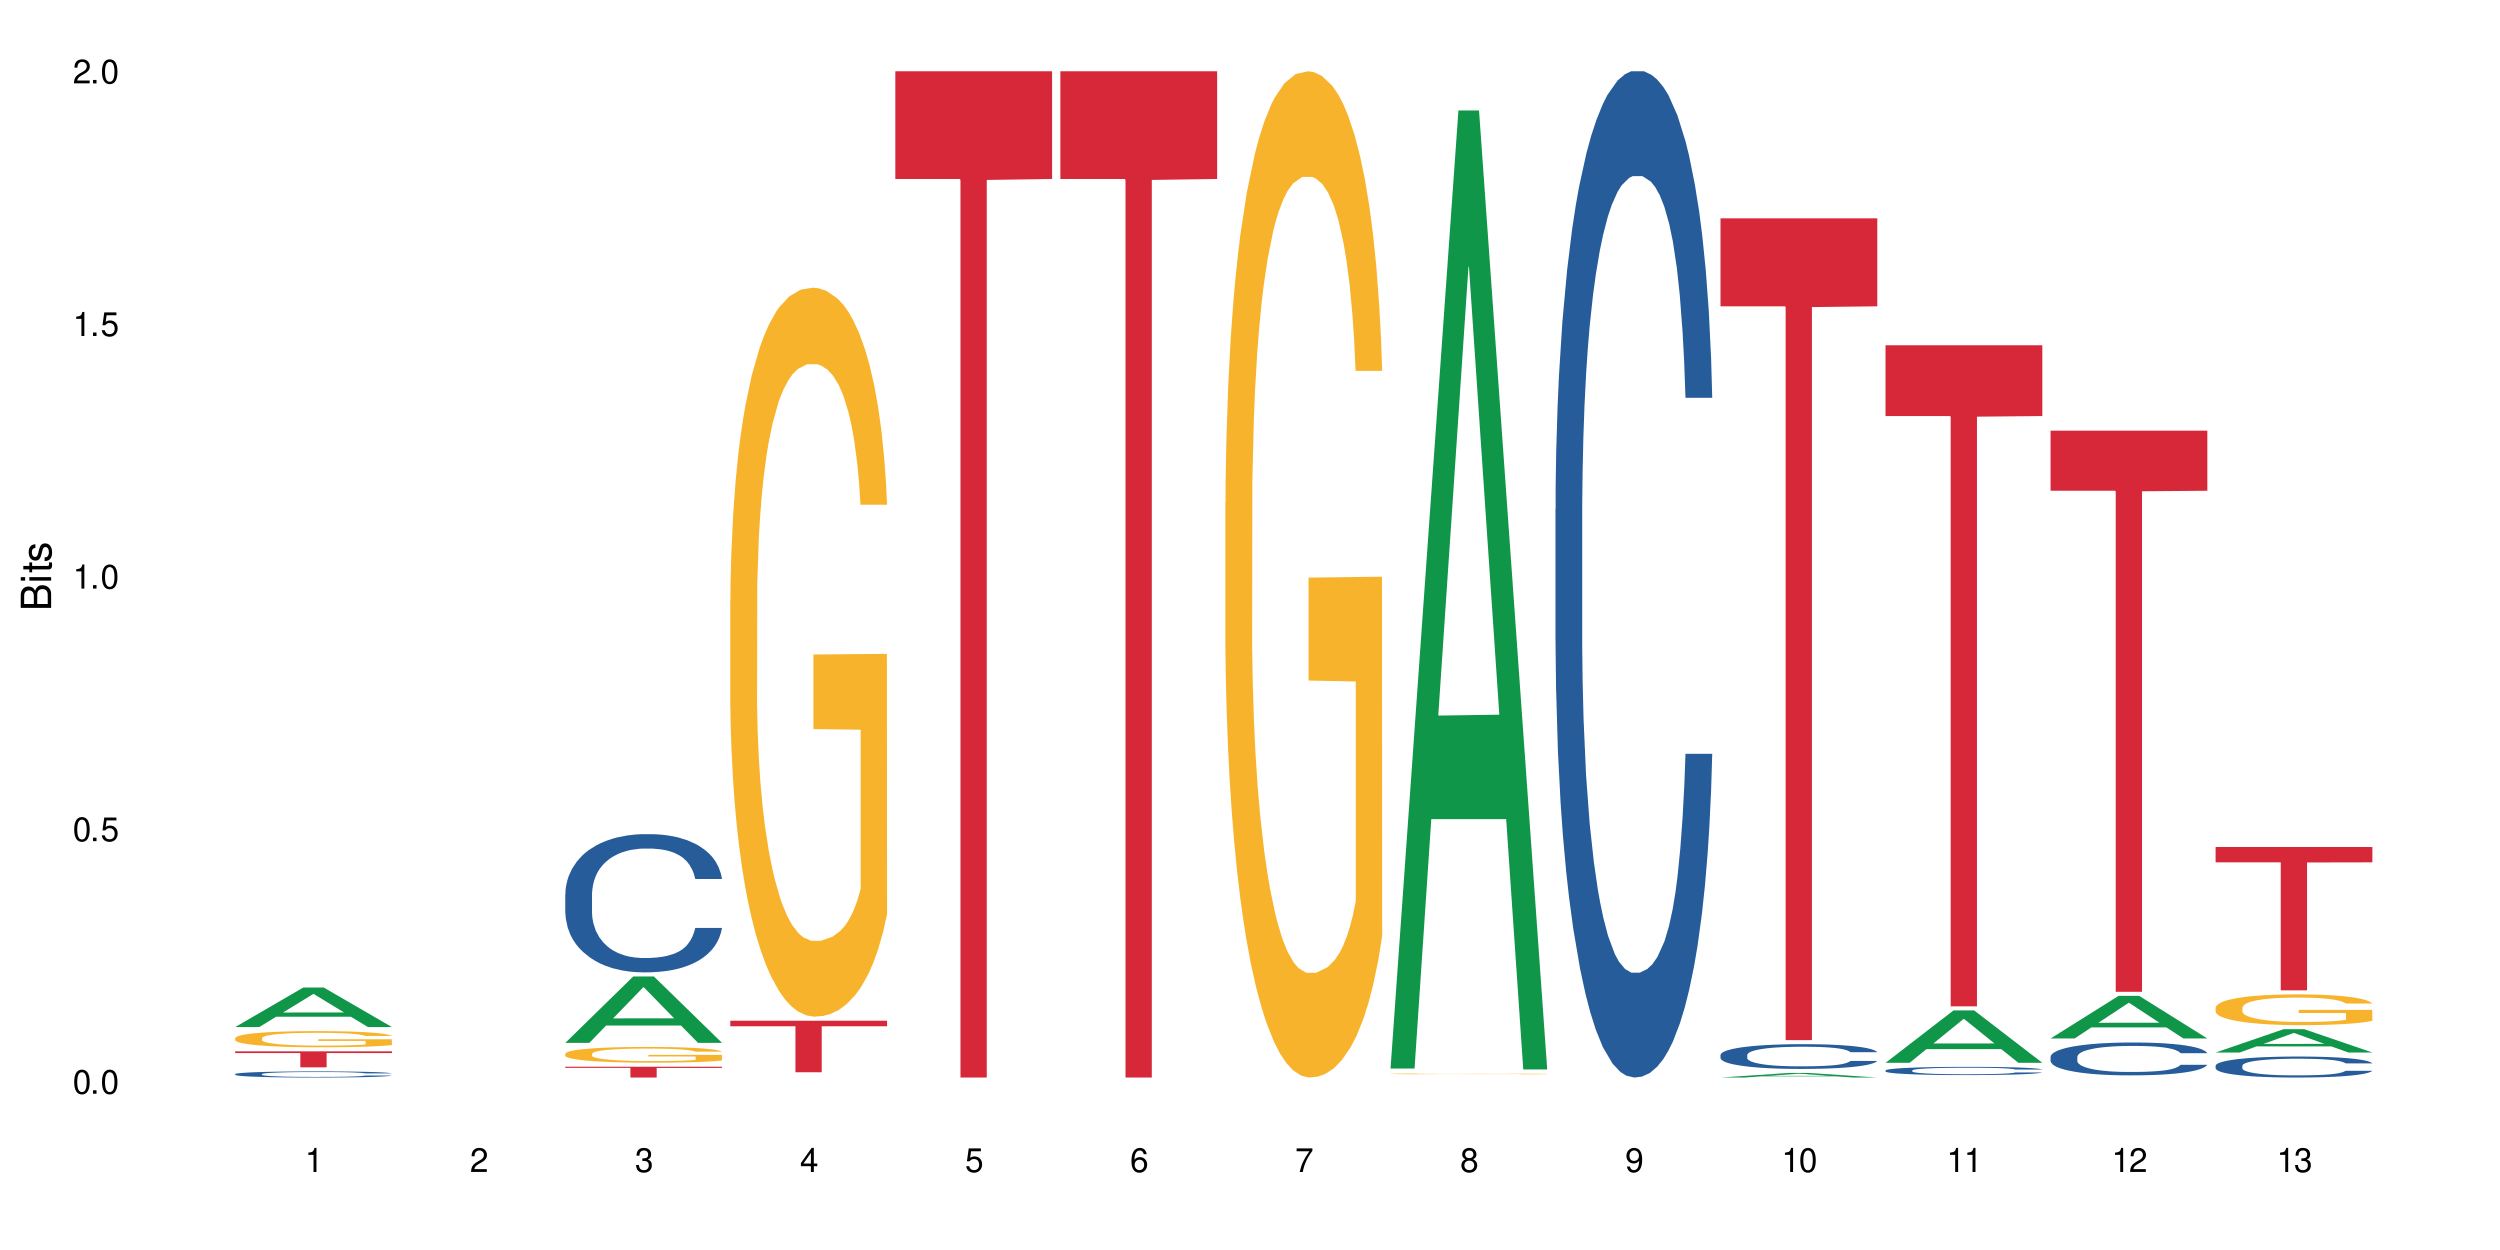 <?xml version="1.0" encoding="UTF-8"?>
<svg xmlns="http://www.w3.org/2000/svg" xmlns:xlink="http://www.w3.org/1999/xlink" width="720" height="360" viewBox="0 0 720 360">
<defs>
<g>
<g id="glyph-0-0">
</g>
<g id="glyph-0-1">
<path d="M 2.641 -6.938 C 2 -6.938 1.422 -6.656 1.078 -6.172 C 0.641 -5.562 0.406 -4.641 0.406 -3.359 C 0.406 -1.016 1.188 0.219 2.641 0.219 C 4.078 0.219 4.859 -1.016 4.859 -3.297 C 4.859 -4.641 4.656 -5.547 4.203 -6.172 C 3.844 -6.656 3.281 -6.938 2.641 -6.938 Z M 2.641 -6.188 C 3.547 -6.188 4 -5.25 4 -3.375 C 4 -1.406 3.562 -0.484 2.625 -0.484 C 1.734 -0.484 1.281 -1.438 1.281 -3.344 C 1.281 -5.25 1.734 -6.188 2.641 -6.188 Z M 2.641 -6.188 "/>
</g>
<g id="glyph-0-2">
<path d="M 1.828 -1 L 0.828 -1 L 0.828 0 L 1.828 0 Z M 1.828 -1 "/>
</g>
<g id="glyph-0-3">
<path d="M 4.562 -6.797 L 1.062 -6.797 L 0.547 -3.094 L 1.328 -3.094 C 1.719 -3.562 2.047 -3.734 2.578 -3.734 C 3.484 -3.734 4.062 -3.109 4.062 -2.094 C 4.062 -1.125 3.484 -0.531 2.578 -0.531 C 1.828 -0.531 1.375 -0.906 1.188 -1.672 L 0.328 -1.672 C 0.453 -1.109 0.547 -0.844 0.75 -0.594 C 1.125 -0.078 1.828 0.219 2.594 0.219 C 3.969 0.219 4.922 -0.781 4.922 -2.219 C 4.922 -3.562 4.031 -4.484 2.719 -4.484 C 2.25 -4.484 1.859 -4.359 1.469 -4.062 L 1.734 -5.969 L 4.562 -5.969 Z M 4.562 -6.797 "/>
</g>
<g id="glyph-0-4">
<path d="M 2.484 -4.938 L 2.484 0 L 3.328 0 L 3.328 -6.938 L 2.766 -6.938 C 2.469 -5.875 2.281 -5.734 0.984 -5.562 L 0.984 -4.938 Z M 2.484 -4.938 "/>
</g>
<g id="glyph-0-5">
<path d="M 4.859 -0.828 L 1.281 -0.828 C 1.359 -1.406 1.672 -1.781 2.5 -2.281 L 3.469 -2.828 C 4.406 -3.344 4.906 -4.062 4.906 -4.906 C 4.906 -5.484 4.672 -6.031 4.266 -6.406 C 3.859 -6.766 3.375 -6.938 2.719 -6.938 C 1.859 -6.938 1.219 -6.625 0.844 -6.031 C 0.609 -5.672 0.5 -5.234 0.484 -4.531 L 1.328 -4.531 C 1.359 -5.016 1.406 -5.281 1.531 -5.516 C 1.75 -5.938 2.188 -6.203 2.703 -6.203 C 3.469 -6.203 4.031 -5.641 4.031 -4.891 C 4.031 -4.344 3.719 -3.859 3.125 -3.516 L 2.234 -3 C 0.812 -2.172 0.406 -1.531 0.328 -0.016 L 4.859 -0.016 Z M 4.859 -0.828 "/>
</g>
<g id="glyph-0-6">
<path d="M 2.125 -3.188 L 2.578 -3.188 C 3.5 -3.188 3.984 -2.766 3.984 -1.922 C 3.984 -1.062 3.469 -0.531 2.594 -0.531 C 1.656 -0.531 1.203 -1 1.156 -2.016 L 0.312 -2.016 C 0.344 -1.453 0.438 -1.094 0.609 -0.781 C 0.953 -0.109 1.625 0.219 2.547 0.219 C 3.953 0.219 4.859 -0.625 4.859 -1.938 C 4.859 -2.828 4.516 -3.297 3.703 -3.594 C 4.344 -3.844 4.656 -4.328 4.656 -5.031 C 4.656 -6.219 3.875 -6.938 2.578 -6.938 C 1.203 -6.938 0.484 -6.172 0.453 -4.703 L 1.297 -4.703 C 1.312 -5.125 1.344 -5.359 1.453 -5.578 C 1.641 -5.969 2.062 -6.203 2.594 -6.203 C 3.344 -6.203 3.797 -5.75 3.797 -5 C 3.797 -4.516 3.609 -4.219 3.25 -4.047 C 3.016 -3.953 2.703 -3.922 2.125 -3.906 Z M 2.125 -3.188 "/>
</g>
<g id="glyph-0-7">
<path d="M 3.141 -1.672 L 3.141 0 L 3.984 0 L 3.984 -1.672 L 4.984 -1.672 L 4.984 -2.438 L 3.984 -2.438 L 3.984 -6.938 L 3.359 -6.938 L 0.266 -2.578 L 0.266 -1.672 Z M 3.141 -2.438 L 1 -2.438 L 3.141 -5.5 Z M 3.141 -2.438 "/>
</g>
<g id="glyph-0-8">
<path d="M 4.781 -5.125 C 4.609 -6.266 3.891 -6.938 2.844 -6.938 C 2.094 -6.938 1.422 -6.578 1.031 -5.953 C 0.594 -5.266 0.406 -4.422 0.406 -3.172 C 0.406 -2 0.578 -1.25 0.984 -0.641 C 1.359 -0.078 1.953 0.219 2.703 0.219 C 3.984 0.219 4.922 -0.75 4.922 -2.094 C 4.922 -3.375 4.062 -4.281 2.844 -4.281 C 2.172 -4.281 1.641 -4.031 1.281 -3.516 C 1.281 -5.234 1.828 -6.188 2.797 -6.188 C 3.391 -6.188 3.797 -5.797 3.938 -5.125 Z M 2.734 -3.531 C 3.547 -3.531 4.062 -2.953 4.062 -2.031 C 4.062 -1.156 3.484 -0.531 2.703 -0.531 C 1.922 -0.531 1.328 -1.188 1.328 -2.078 C 1.328 -2.938 1.906 -3.531 2.734 -3.531 Z M 2.734 -3.531 "/>
</g>
<g id="glyph-0-9">
<path d="M 4.984 -6.797 L 0.438 -6.797 L 0.438 -5.969 L 4.109 -5.969 C 2.5 -3.656 1.828 -2.234 1.328 0 L 2.219 0 C 2.594 -2.172 3.453 -4.047 4.984 -6.094 Z M 4.984 -6.797 "/>
</g>
<g id="glyph-0-10">
<path d="M 3.75 -3.656 C 4.469 -4.094 4.688 -4.438 4.688 -5.078 C 4.688 -6.172 3.844 -6.938 2.641 -6.938 C 1.438 -6.938 0.594 -6.172 0.594 -5.094 C 0.594 -4.438 0.812 -4.094 1.516 -3.656 C 0.734 -3.266 0.359 -2.703 0.359 -1.922 C 0.359 -0.656 1.281 0.219 2.641 0.219 C 3.984 0.219 4.922 -0.656 4.922 -1.922 C 4.922 -2.703 4.531 -3.266 3.75 -3.656 Z M 2.641 -6.188 C 3.359 -6.188 3.812 -5.75 3.812 -5.062 C 3.812 -4.406 3.344 -3.984 2.641 -3.984 C 1.922 -3.984 1.453 -4.406 1.453 -5.078 C 1.453 -5.75 1.922 -6.188 2.641 -6.188 Z M 2.641 -3.266 C 3.484 -3.266 4.062 -2.719 4.062 -1.906 C 4.062 -1.078 3.484 -0.531 2.625 -0.531 C 1.797 -0.531 1.219 -1.094 1.219 -1.906 C 1.219 -2.719 1.781 -3.266 2.641 -3.266 Z M 2.641 -3.266 "/>
</g>
<g id="glyph-0-11">
<path d="M 0.516 -1.578 C 0.672 -0.453 1.406 0.219 2.438 0.219 C 3.188 0.219 3.859 -0.141 4.266 -0.766 C 4.688 -1.453 4.891 -2.297 4.891 -3.547 C 4.891 -4.719 4.703 -5.453 4.312 -6.078 C 3.938 -6.641 3.344 -6.938 2.594 -6.938 C 1.297 -6.938 0.359 -5.969 0.359 -4.625 C 0.359 -3.344 1.234 -2.453 2.453 -2.453 C 3.094 -2.453 3.578 -2.672 4.016 -3.203 C 4 -1.484 3.469 -0.531 2.5 -0.531 C 1.906 -0.531 1.484 -0.906 1.359 -1.578 Z M 2.578 -6.203 C 3.375 -6.203 3.969 -5.531 3.969 -4.641 C 3.969 -3.797 3.391 -3.188 2.547 -3.188 C 1.734 -3.188 1.234 -3.766 1.234 -4.688 C 1.234 -5.562 1.797 -6.203 2.578 -6.203 Z M 2.578 -6.203 "/>
</g>
<g id="glyph-1-0">
</g>
<g id="glyph-1-1">
<path d="M 0 -0.953 L 0 -4.891 C 0 -5.719 -0.234 -6.344 -0.734 -6.797 C -1.188 -7.234 -1.812 -7.469 -2.5 -7.469 C -3.547 -7.469 -4.188 -7 -4.625 -5.875 C -4.984 -6.688 -5.625 -7.094 -6.531 -7.094 C -7.172 -7.094 -7.734 -6.859 -8.141 -6.391 C -8.562 -5.922 -8.75 -5.344 -8.75 -4.5 L -8.75 -0.953 Z M -4.984 -2.062 L -7.766 -2.062 L -7.766 -4.219 C -7.766 -4.844 -7.688 -5.203 -7.453 -5.5 C -7.219 -5.812 -6.859 -5.969 -6.375 -5.969 C -5.891 -5.969 -5.531 -5.812 -5.297 -5.5 C -5.062 -5.203 -4.984 -4.844 -4.984 -4.219 Z M -0.984 -2.062 L -4 -2.062 L -4 -4.781 C -4 -5.766 -3.438 -6.359 -2.484 -6.359 C -1.547 -6.359 -0.984 -5.766 -0.984 -4.781 Z M -0.984 -2.062 "/>
</g>
<g id="glyph-1-2">
<path d="M -6.281 -1.797 L -6.281 -0.797 L 0 -0.797 L 0 -1.797 Z M -8.75 -1.797 L -8.75 -0.797 L -7.484 -0.797 L -7.484 -1.797 Z M -8.75 -1.797 "/>
</g>
<g id="glyph-1-3">
<path d="M -6.281 -3.047 L -6.281 -2.016 L -8.016 -2.016 L -8.016 -1.016 L -6.281 -1.016 L -6.281 -0.172 L -5.469 -0.172 L -5.469 -1.016 L -0.719 -1.016 C -0.078 -1.016 0.281 -1.453 0.281 -2.234 C 0.281 -2.5 0.25 -2.719 0.188 -3.047 L -0.641 -3.047 C -0.609 -2.906 -0.594 -2.766 -0.594 -2.562 C -0.594 -2.141 -0.719 -2.016 -1.156 -2.016 L -5.469 -2.016 L -5.469 -3.047 Z M -6.281 -3.047 "/>
</g>
<g id="glyph-1-4">
<path d="M -4.531 -5.25 C -5.766 -5.25 -6.469 -4.422 -6.469 -2.969 C -6.469 -1.516 -5.719 -0.562 -4.547 -0.562 C -3.562 -0.562 -3.094 -1.062 -2.734 -2.562 L -2.516 -3.484 C -2.344 -4.188 -2.094 -4.469 -1.641 -4.469 C -1.047 -4.469 -0.641 -3.875 -0.641 -3 C -0.641 -2.453 -0.797 -2 -1.062 -1.75 C -1.25 -1.594 -1.422 -1.531 -1.875 -1.469 L -1.875 -0.406 C -0.422 -0.453 0.281 -1.266 0.281 -2.922 C 0.281 -4.5 -0.5 -5.516 -1.719 -5.516 C -2.656 -5.516 -3.172 -4.984 -3.469 -3.734 L -3.703 -2.766 C -3.891 -1.953 -4.156 -1.609 -4.594 -1.609 C -5.188 -1.609 -5.547 -2.125 -5.547 -2.938 C -5.547 -3.75 -5.203 -4.172 -4.531 -4.203 Z M -4.531 -5.25 "/>
</g>
</g>
</defs>
<rect x="-72" y="-36" width="864" height="432" fill="rgb(100%, 100%, 100%)" fill-opacity="1"/>
<path fill-rule="nonzero" fill="rgb(6.275%, 58.824%, 28.235%)" fill-opacity="1" d="M 67.73 295.789 L 67.777 295.777 L 87.316 284.418 L 93.25 284.418 L 112.883 295.801 L 105.984 295.801 L 101.066 292.828 L 79.5 292.828 L 74.676 295.789 L 67.73 295.789 L 81.574 291.602 L 99.086 291.59 L 90.355 286.277 L 90.258 286.266 L 90.164 286.297 L 81.527 291.59 L 81.574 291.602 Z M 67.73 295.789 "/>
<path fill-rule="nonzero" fill="rgb(14.51%, 36.078%, 60%)" fill-opacity="1" d="M 67.73 309.332 L 67.785 309.332 L 67.785 309.293 L 67.953 309.23 L 68.336 309.152 L 68.723 309.102 L 69.715 309.004 L 71.09 308.914 L 72.523 308.84 L 73.566 308.801 L 74.504 308.766 L 76.652 308.707 L 78.027 308.676 L 79.516 308.648 L 81.332 308.621 L 82.652 308.605 L 85.629 308.578 L 87.828 308.566 L 89.535 308.562 L 93.227 308.562 L 95.43 308.57 L 97.027 308.578 L 98.789 308.59 L 100.273 308.605 L 102.863 308.641 L 105.176 308.688 L 106.223 308.711 L 107.875 308.762 L 109.141 308.809 L 110.02 308.852 L 111.012 308.914 L 111.895 308.984 L 112.555 309.066 L 112.883 309.137 L 105.176 309.137 L 104.789 309.074 L 104.348 309.023 L 103.523 308.957 L 102.699 308.91 L 101.543 308.863 L 100.496 308.832 L 99.062 308.801 L 97.797 308.781 L 96.477 308.766 L 95.207 308.758 L 92.785 308.746 L 89.977 308.746 L 88.93 308.75 L 86.785 308.762 L 85.629 308.773 L 83.977 308.797 L 82.82 308.82 L 81.441 308.852 L 80.508 308.879 L 79.352 308.922 L 78.523 308.957 L 77.586 309.012 L 77.035 309.051 L 76.543 309.098 L 76.102 309.148 L 75.77 309.207 L 75.551 309.266 L 75.441 309.324 L 75.441 309.574 L 75.551 309.633 L 75.824 309.703 L 76.543 309.801 L 77.586 309.887 L 78.801 309.953 L 79.957 310.004 L 80.617 310.023 L 81.496 310.051 L 82.875 310.082 L 84.855 310.117 L 86.012 310.129 L 87.773 310.141 L 89.594 310.148 L 92.016 310.148 L 94.164 310.141 L 95.594 310.133 L 97.082 310.121 L 99.117 310.094 L 100.383 310.066 L 101.484 310.035 L 102.312 310.004 L 102.863 309.98 L 103.688 309.93 L 104.348 309.875 L 104.844 309.816 L 105.176 309.762 L 112.883 309.762 L 112.555 309.828 L 112.059 309.891 L 111.562 309.938 L 110.793 309.996 L 109.91 310.043 L 108.645 310.102 L 107.598 310.137 L 106.223 310.18 L 104.957 310.211 L 103.578 310.238 L 101.543 310.27 L 100.219 310.285 L 98.789 310.301 L 97.082 310.312 L 94.934 310.324 L 92.621 310.332 L 90.473 310.332 L 88.16 310.328 L 86.453 310.324 L 84.195 310.309 L 81.387 310.277 L 79.352 310.25 L 77.754 310.219 L 76.375 310.184 L 74.836 310.141 L 72.852 310.07 L 71.641 310.016 L 70.816 309.969 L 69.879 309.906 L 69.219 309.852 L 68.445 309.762 L 67.895 309.645 L 67.73 309.555 Z M 67.73 309.332 "/>
<path fill-rule="nonzero" fill="rgb(96.863%, 70.196%, 16.863%)" fill-opacity="1" d="M 67.73 298.961 L 67.785 298.953 L 67.785 298.871 L 68.008 298.68 L 68.559 298.414 L 69.273 298.199 L 70.043 298.027 L 70.539 297.938 L 71.367 297.812 L 72.082 297.719 L 73.898 297.527 L 76.211 297.348 L 77.477 297.27 L 78.91 297.199 L 80.945 297.117 L 81.883 297.086 L 84.746 297.02 L 87.996 296.977 L 91.574 296.965 L 93.227 296.969 L 95.484 296.984 L 98.566 297.031 L 100.328 297.074 L 101.707 297.117 L 103.137 297.172 L 104.898 297.258 L 106.551 297.359 L 107.875 297.461 L 109.195 297.59 L 110.297 297.727 L 111.234 297.875 L 112.059 298.055 L 112.555 298.203 L 112.883 298.352 L 105.23 298.352 L 104.789 298.203 L 104.293 298.086 L 103.469 297.945 L 102.641 297.844 L 101.816 297.766 L 100.273 297.652 L 98.953 297.586 L 97.301 297.527 L 95.703 297.488 L 93.887 297.461 L 92.785 297.453 L 89.867 297.453 L 87.223 297.484 L 85.684 297.516 L 84.582 297.551 L 83.039 297.613 L 82.102 297.664 L 81.551 297.699 L 79.902 297.832 L 78.801 297.949 L 78.195 298.031 L 77.422 298.16 L 76.871 298.273 L 76.266 298.445 L 75.938 298.57 L 75.496 298.859 L 75.441 299.629 L 75.605 299.789 L 75.938 299.965 L 76.375 300.117 L 77.035 300.277 L 77.699 300.402 L 78.855 300.566 L 79.844 300.676 L 80.617 300.75 L 82.102 300.863 L 82.707 300.902 L 84.141 300.98 L 85.629 301.039 L 87.445 301.09 L 88.82 301.117 L 91.023 301.137 L 93.832 301.137 L 97.137 301.113 L 99.227 301.078 L 100.66 301.043 L 101.598 301.016 L 102.754 300.969 L 103.578 300.926 L 104.348 300.879 L 105.285 300.805 L 105.285 299.789 L 91.684 299.785 L 91.684 299.309 L 112.828 299.305 L 112.883 300.969 L 111.727 301.082 L 110.297 301.191 L 108.918 301.277 L 107.488 301.352 L 105.449 301.43 L 103.797 301.48 L 101.266 301.543 L 98.953 301.578 L 96.531 301.605 L 94.383 301.617 L 91.852 301.621 L 89.594 301.613 L 87.168 301.59 L 85.242 301.555 L 83.48 301.512 L 81.719 301.457 L 79.516 301.367 L 78.082 301.293 L 76.598 301.207 L 75.109 301.098 L 73.789 300.984 L 72.906 300.895 L 72.027 300.793 L 71.09 300.664 L 70.207 300.52 L 69.547 300.387 L 68.941 300.238 L 68.5 300.098 L 68.062 299.906 L 67.84 299.754 L 67.73 299.621 Z M 67.73 298.961 "/>
<path fill-rule="nonzero" fill="rgb(83.922%, 15.686%, 22.353%)" fill-opacity="1" d="M 67.73 302.785 L 112.883 302.785 L 112.883 303.281 L 94.066 303.285 L 94.066 307.398 L 86.496 307.398 L 86.496 303.289 L 86.387 303.281 L 67.73 303.281 Z M 67.73 302.785 "/>
<path fill-rule="nonzero" fill="rgb(6.275%, 58.824%, 28.235%)" fill-opacity="1" d="M 162.793 300.34 L 162.84 300.32 L 182.379 281.215 L 188.312 281.215 L 207.945 300.355 L 201.047 300.355 L 196.125 295.359 L 174.562 295.359 L 169.738 300.34 L 162.793 300.34 L 176.637 293.293 L 194.148 293.273 L 185.418 284.34 L 185.32 284.324 L 185.223 284.375 L 176.59 293.273 L 176.637 293.293 Z M 162.793 300.34 "/>
<path fill-rule="nonzero" fill="rgb(14.51%, 36.078%, 60%)" fill-opacity="1" d="M 162.793 257.562 L 162.848 257.527 L 162.848 256.652 L 163.012 255.27 L 163.398 253.523 L 163.781 252.324 L 164.773 250.176 L 166.148 248.102 L 167.582 246.5 L 168.629 245.555 L 169.562 244.828 L 171.711 243.48 L 173.09 242.789 L 174.574 242.172 L 176.391 241.551 L 177.715 241.188 L 180.688 240.605 L 182.891 240.352 L 184.598 240.242 L 188.285 240.242 L 190.488 240.387 L 192.086 240.57 L 193.848 240.859 L 195.336 241.188 L 197.922 241.988 L 200.234 243.008 L 201.281 243.59 L 202.934 244.719 L 204.199 245.809 L 205.082 246.754 L 206.074 248.102 L 206.953 249.738 L 207.613 251.594 L 207.945 253.16 L 200.234 253.16 L 199.852 251.703 L 199.41 250.574 L 198.582 249.082 L 197.758 248.027 L 196.602 246.973 L 195.555 246.281 L 194.125 245.59 L 192.855 245.152 L 191.535 244.828 L 190.27 244.609 L 187.848 244.391 L 185.039 244.391 L 183.992 244.461 L 181.844 244.754 L 180.688 245.008 L 179.035 245.52 L 177.879 245.992 L 176.504 246.719 L 175.566 247.336 L 174.41 248.285 L 173.586 249.121 L 172.648 250.32 L 172.098 251.23 L 171.602 252.25 L 171.16 253.449 L 170.832 254.723 L 170.609 256.07 L 170.5 257.379 L 170.5 263.02 L 170.609 264.328 L 170.887 265.859 L 171.602 268.078 L 172.648 270.008 L 173.859 271.535 L 175.016 272.625 L 175.676 273.137 L 176.559 273.719 L 177.934 274.445 L 179.918 275.172 L 181.074 275.465 L 182.836 275.754 L 184.652 275.902 L 187.074 275.902 L 189.223 275.754 L 190.656 275.574 L 192.141 275.281 L 194.18 274.664 L 195.445 274.082 L 196.547 273.391 L 197.371 272.699 L 197.922 272.117 L 198.75 270.988 L 199.41 269.75 L 199.906 268.477 L 200.234 267.242 L 207.945 267.242 L 207.613 268.695 L 207.117 270.117 L 206.625 271.172 L 205.852 272.445 L 204.973 273.574 L 203.703 274.848 L 202.66 275.684 L 201.281 276.594 L 200.016 277.285 L 198.641 277.902 L 196.602 278.629 L 195.281 278.992 L 193.848 279.32 L 192.141 279.613 L 189.992 279.867 L 187.68 280.012 L 185.535 280.051 L 183.219 279.977 L 181.512 279.832 L 179.254 279.504 L 176.449 278.848 L 174.41 278.156 L 172.812 277.465 L 171.438 276.738 L 169.895 275.754 L 167.914 274.156 L 166.699 272.918 L 165.875 271.898 L 164.938 270.48 L 164.277 269.207 L 163.508 267.168 L 162.957 264.586 L 162.793 262.582 Z M 162.793 257.562 "/>
<path fill-rule="nonzero" fill="rgb(96.863%, 70.196%, 16.863%)" fill-opacity="1" d="M 162.793 303.465 L 162.848 303.461 L 162.848 303.375 L 163.066 303.191 L 163.617 302.934 L 164.332 302.723 L 165.105 302.555 L 165.602 302.469 L 166.426 302.344 L 167.141 302.254 L 168.957 302.066 L 171.27 301.895 L 172.539 301.82 L 173.969 301.75 L 176.008 301.668 L 176.941 301.641 L 179.805 301.574 L 183.055 301.531 L 186.633 301.52 L 188.285 301.523 L 190.543 301.543 L 193.629 301.586 L 195.391 301.629 L 196.766 301.668 L 198.199 301.723 L 199.961 301.805 L 201.613 301.906 L 202.934 302.004 L 204.254 302.129 L 205.355 302.262 L 206.293 302.406 L 207.117 302.582 L 207.613 302.727 L 207.945 302.871 L 200.289 302.871 L 199.852 302.727 L 199.355 302.613 L 198.527 302.477 L 197.703 302.379 L 196.875 302.301 L 195.336 302.191 L 194.012 302.125 L 192.363 302.066 L 190.766 302.031 L 188.949 302.004 L 187.848 301.996 L 184.926 301.996 L 182.285 302.027 L 180.742 302.059 L 179.641 302.094 L 178.098 302.156 L 177.164 302.203 L 176.613 302.238 L 174.961 302.367 L 173.859 302.48 L 173.254 302.562 L 172.484 302.684 L 171.934 302.797 L 171.328 302.961 L 170.996 303.086 L 170.555 303.367 L 170.5 304.113 L 170.664 304.273 L 170.996 304.441 L 171.438 304.59 L 172.098 304.746 L 172.758 304.867 L 173.914 305.031 L 174.906 305.137 L 175.676 305.207 L 177.164 305.32 L 177.77 305.355 L 179.199 305.43 L 180.688 305.488 L 182.504 305.539 L 183.883 305.562 L 186.082 305.586 L 188.891 305.586 L 192.195 305.559 L 194.289 305.527 L 195.719 305.492 L 196.656 305.465 L 197.812 305.418 L 198.641 305.379 L 199.41 305.332 L 200.348 305.262 L 200.348 304.273 L 186.746 304.266 L 186.746 303.805 L 207.891 303.801 L 207.945 305.418 L 206.789 305.531 L 205.355 305.641 L 203.98 305.723 L 202.547 305.793 L 200.512 305.871 L 198.859 305.922 L 196.324 305.977 L 194.012 306.016 L 191.59 306.039 L 189.441 306.055 L 186.91 306.059 L 184.652 306.051 L 182.23 306.023 L 180.301 305.992 L 178.539 305.949 L 176.777 305.895 L 174.574 305.809 L 173.145 305.738 L 171.656 305.652 L 170.172 305.547 L 168.848 305.438 L 167.969 305.348 L 167.086 305.25 L 166.148 305.125 L 165.27 304.984 L 164.609 304.855 L 164.004 304.711 L 163.562 304.574 L 163.121 304.387 L 162.902 304.238 L 162.793 304.109 Z M 162.793 303.465 "/>
<path fill-rule="nonzero" fill="rgb(83.922%, 15.686%, 22.353%)" fill-opacity="1" d="M 162.793 307.223 L 207.945 307.223 L 207.945 307.555 L 189.125 307.559 L 189.125 310.332 L 181.555 310.332 L 181.555 307.559 L 181.445 307.555 L 162.793 307.555 Z M 162.793 307.223 "/>
<path fill-rule="nonzero" fill="rgb(96.863%, 70.196%, 16.863%)" fill-opacity="1" d="M 210.32 172.777 L 210.375 172.586 L 210.375 168.75 L 210.598 160.121 L 211.148 148.234 L 211.863 138.457 L 212.633 130.785 L 213.129 126.762 L 213.957 121.008 L 214.672 116.789 L 216.488 108.164 L 218.801 100.109 L 220.066 96.66 L 221.5 93.398 L 223.539 89.754 L 224.473 88.414 L 227.336 85.348 L 230.586 83.43 L 234.164 82.852 L 235.816 83.047 L 238.074 83.812 L 241.156 85.922 L 242.922 87.84 L 244.297 89.754 L 245.73 92.25 L 247.492 96.082 L 249.145 100.684 L 250.465 105.285 L 251.785 111.039 L 252.887 117.176 L 253.824 123.883 L 254.648 131.938 L 255.145 138.648 L 255.477 145.359 L 247.82 145.359 L 247.379 138.648 L 246.887 133.473 L 246.059 127.145 L 245.234 122.543 L 244.406 118.898 L 242.863 113.914 L 241.543 110.848 L 239.891 108.164 L 238.293 106.438 L 236.477 105.285 L 235.375 104.902 L 232.457 104.902 L 229.816 106.246 L 228.273 107.777 L 227.172 109.312 L 225.629 112.188 L 224.695 114.488 L 224.145 116.023 L 222.492 121.969 L 221.391 127.336 L 220.785 130.98 L 220.012 136.73 L 219.461 141.906 L 218.855 149.578 L 218.527 155.328 L 218.086 168.367 L 218.031 202.879 L 218.195 210.164 L 218.527 218.027 L 218.965 224.93 L 219.629 232.215 L 220.289 237.773 L 221.445 245.254 L 222.438 250.238 L 223.207 253.496 L 224.695 258.676 L 225.301 260.398 L 226.73 263.852 L 228.219 266.535 L 230.035 268.836 L 231.41 269.988 L 233.613 270.945 L 236.422 270.945 L 239.727 269.797 L 241.82 268.262 L 243.25 266.727 L 244.188 265.387 L 245.344 263.277 L 246.168 261.359 L 246.941 259.25 L 247.875 255.988 L 247.875 210.164 L 234.273 209.973 L 234.273 188.5 L 255.422 188.309 L 255.477 263.277 L 254.32 268.453 L 252.887 273.438 L 251.512 277.273 L 250.078 280.531 L 248.043 284.176 L 246.391 286.477 L 243.855 289.16 L 241.543 290.887 L 239.121 292.035 L 236.973 292.613 L 234.441 292.805 L 232.184 292.418 L 229.758 291.27 L 227.832 289.734 L 226.07 287.816 L 224.309 285.324 L 222.105 281.301 L 220.672 278.039 L 219.188 274.012 L 217.699 269.219 L 216.379 264.043 L 215.496 260.016 L 214.617 255.414 L 213.68 249.664 L 212.801 243.145 L 212.137 237.199 L 211.531 230.488 L 211.094 224.16 L 210.652 215.535 L 210.43 208.633 L 210.32 202.688 Z M 210.32 172.777 "/>
<path fill-rule="nonzero" fill="rgb(83.922%, 15.686%, 22.353%)" fill-opacity="1" d="M 210.32 293.969 L 255.477 293.969 L 255.477 295.555 L 236.656 295.57 L 236.656 308.809 L 229.086 308.809 L 229.086 295.582 L 228.977 295.555 L 210.32 295.555 Z M 210.32 293.969 "/>
<path fill-rule="nonzero" fill="rgb(83.922%, 15.686%, 22.353%)" fill-opacity="1" d="M 257.852 20.527 L 303.004 20.527 L 303.004 51.547 L 284.188 51.82 L 284.188 310.332 L 276.617 310.332 L 276.617 52.094 L 276.504 51.547 L 257.852 51.547 Z M 257.852 20.527 "/>
<path fill-rule="nonzero" fill="rgb(83.922%, 15.686%, 22.353%)" fill-opacity="1" d="M 305.383 20.527 L 350.535 20.527 L 350.535 51.547 L 331.719 51.82 L 331.719 310.332 L 324.145 310.332 L 324.145 52.094 L 324.035 51.547 L 305.383 51.547 Z M 305.383 20.527 "/>
<path fill-rule="nonzero" fill="rgb(96.863%, 70.196%, 16.863%)" fill-opacity="1" d="M 352.91 144.652 L 352.969 144.387 L 352.969 139.094 L 353.188 127.184 L 353.738 110.777 L 354.453 97.277 L 355.227 86.691 L 355.719 81.133 L 356.547 73.195 L 357.262 67.371 L 359.078 55.461 L 361.391 44.348 L 362.66 39.582 L 364.09 35.082 L 366.129 30.055 L 367.062 28.203 L 369.926 23.965 L 373.176 21.32 L 376.754 20.527 L 378.406 20.789 L 380.664 21.848 L 383.75 24.762 L 385.512 27.406 L 386.887 30.055 L 388.32 33.496 L 390.082 38.789 L 391.734 45.141 L 393.055 51.492 L 394.375 59.43 L 395.477 67.902 L 396.414 77.164 L 397.238 88.281 L 397.734 97.543 L 398.066 106.805 L 390.41 106.805 L 389.973 97.543 L 389.477 90.398 L 388.648 81.664 L 387.824 75.312 L 386.996 70.281 L 385.457 63.402 L 384.133 59.168 L 382.48 55.461 L 380.887 53.078 L 379.066 51.492 L 377.965 50.961 L 375.047 50.961 L 372.406 52.816 L 370.863 54.934 L 369.762 57.051 L 368.219 61.02 L 367.285 64.195 L 366.734 66.312 L 365.082 74.516 L 363.98 81.93 L 363.375 86.957 L 362.602 94.898 L 362.055 102.043 L 361.445 112.629 L 361.117 120.57 L 360.676 138.566 L 360.621 186.207 L 360.785 196.262 L 361.117 207.113 L 361.559 216.641 L 362.219 226.699 L 362.879 234.375 L 364.035 244.695 L 365.027 251.578 L 365.797 256.078 L 367.285 263.223 L 367.891 265.605 L 369.32 270.367 L 370.809 274.074 L 372.625 277.25 L 374.004 278.836 L 376.203 280.16 L 379.012 280.16 L 382.316 278.574 L 384.41 276.457 L 385.84 274.34 L 386.777 272.484 L 387.934 269.574 L 388.758 266.926 L 389.531 264.016 L 390.465 259.516 L 390.465 196.262 L 376.867 195.996 L 376.867 166.355 L 398.012 166.09 L 398.066 269.574 L 396.91 276.719 L 395.477 283.602 L 394.102 288.895 L 392.668 293.395 L 390.633 298.422 L 388.98 301.598 L 386.445 305.305 L 384.133 307.688 L 381.711 309.273 L 379.562 310.066 L 377.031 310.332 L 374.773 309.805 L 372.352 308.215 L 370.422 306.098 L 368.66 303.453 L 366.898 300.012 L 364.695 294.453 L 363.266 289.953 L 361.777 284.395 L 360.289 277.777 L 358.969 270.633 L 358.09 265.074 L 357.207 258.723 L 356.27 250.781 L 355.391 241.785 L 354.73 233.578 L 354.125 224.316 L 353.684 215.582 L 353.242 203.672 L 353.023 194.145 L 352.91 185.941 Z M 352.91 144.652 "/>
<path fill-rule="nonzero" fill="rgb(6.275%, 58.824%, 28.235%)" fill-opacity="1" d="M 400.441 307.742 L 400.492 307.484 L 420.027 31.82 L 425.961 31.82 L 445.598 308 L 438.699 308 L 433.777 235.91 L 412.215 235.91 L 407.391 307.742 L 400.441 307.742 L 414.289 206.086 L 431.801 205.828 L 423.066 76.941 L 422.973 76.684 L 422.875 77.461 L 414.238 205.828 L 414.289 206.086 Z M 400.441 307.742 "/>
<path fill-rule="nonzero" fill="rgb(96.863%, 70.196%, 16.863%)" fill-opacity="1" d="M 400.441 309.266 L 400.496 309.266 L 400.496 309.262 L 400.719 309.254 L 401.27 309.238 L 401.984 309.227 L 402.754 309.219 L 403.25 309.215 L 404.078 309.207 L 404.793 309.203 L 406.609 309.195 L 408.922 309.184 L 410.188 309.18 L 411.621 309.176 L 413.656 309.172 L 414.594 309.172 L 417.457 309.168 L 420.707 309.168 L 424.285 309.164 L 425.938 309.164 L 428.195 309.168 L 431.277 309.168 L 433.039 309.172 L 434.418 309.172 L 435.848 309.176 L 437.609 309.18 L 439.262 309.188 L 440.586 309.191 L 441.906 309.195 L 443.008 309.203 L 443.945 309.211 L 444.77 309.219 L 445.266 309.227 L 445.598 309.234 L 437.941 309.234 L 437.5 309.227 L 437.004 309.223 L 436.18 309.215 L 435.355 309.211 L 434.527 309.207 L 432.984 309.199 L 431.664 309.195 L 430.012 309.195 L 428.414 309.191 L 419.934 309.191 L 418.395 309.195 L 417.293 309.195 L 415.75 309.199 L 414.812 309.199 L 414.262 309.203 L 412.613 309.211 L 411.512 309.215 L 410.906 309.219 L 410.133 309.227 L 409.582 309.23 L 408.977 309.238 L 408.648 309.246 L 408.207 309.262 L 408.152 309.301 L 408.316 309.309 L 408.648 309.316 L 409.086 309.324 L 409.75 309.332 L 410.41 309.34 L 411.566 309.348 L 412.555 309.352 L 413.328 309.355 L 414.812 309.363 L 415.422 309.363 L 416.852 309.367 L 418.34 309.371 L 420.156 309.375 L 429.848 309.375 L 431.941 309.371 L 434.309 309.371 L 435.465 309.367 L 436.289 309.363 L 437.062 309.363 L 437.996 309.359 L 437.996 309.309 L 424.395 309.309 L 424.395 309.285 L 445.539 309.285 L 445.598 309.367 L 444.438 309.371 L 443.008 309.379 L 441.633 309.383 L 440.199 309.387 L 438.16 309.391 L 436.512 309.395 L 433.977 309.395 L 431.664 309.398 L 417.953 309.398 L 414.43 309.391 L 412.227 309.387 L 410.793 309.383 L 409.309 309.379 L 407.82 309.375 L 406.5 309.367 L 405.617 309.363 L 404.738 309.359 L 403.801 309.352 L 402.922 309.344 L 402.258 309.34 L 401.652 309.332 L 401.215 309.324 L 400.773 309.312 L 400.551 309.305 L 400.441 309.301 Z M 400.441 309.266 "/>
<path fill-rule="nonzero" fill="rgb(14.51%, 36.078%, 60%)" fill-opacity="1" d="M 447.973 146.621 L 448.027 146.355 L 448.027 140 L 448.191 129.934 L 448.578 117.215 L 448.965 108.477 L 449.953 92.844 L 451.332 77.746 L 452.762 66.09 L 453.809 59.203 L 454.746 53.902 L 456.895 44.102 L 458.27 39.07 L 459.758 34.566 L 461.574 30.062 L 462.895 27.414 L 465.867 23.176 L 468.07 21.32 L 469.777 20.527 L 473.469 20.527 L 475.672 21.586 L 477.266 22.91 L 479.027 25.031 L 480.516 27.414 L 483.105 33.242 L 485.418 40.66 L 486.465 44.898 L 488.113 53.109 L 489.383 61.055 L 490.262 67.945 L 491.254 77.746 L 492.137 89.668 L 492.797 103.176 L 493.125 114.566 L 485.418 114.566 L 485.031 103.973 L 484.59 95.758 L 483.766 84.898 L 482.938 77.215 L 481.781 69.535 L 480.734 64.5 L 479.305 59.469 L 478.039 56.289 L 476.715 53.902 L 475.449 52.316 L 473.027 50.727 L 470.219 50.727 L 469.172 51.254 L 467.023 53.375 L 465.867 55.23 L 464.215 58.938 L 463.059 62.383 L 461.684 67.68 L 460.746 72.184 L 459.59 79.07 L 458.766 85.164 L 457.828 93.906 L 457.277 100.527 L 456.781 107.945 L 456.344 116.688 L 456.012 125.957 L 455.793 135.762 L 455.68 145.297 L 455.68 186.355 L 455.793 195.895 L 456.066 207.02 L 456.781 223.18 L 457.828 237.219 L 459.039 248.344 L 460.195 256.293 L 460.859 260 L 461.738 264.238 L 463.117 269.535 L 465.098 274.836 L 466.254 276.953 L 468.016 279.074 L 469.832 280.133 L 472.258 280.133 L 474.402 279.074 L 475.836 277.75 L 477.32 275.629 L 479.359 271.125 L 480.625 266.887 L 481.727 261.855 L 482.555 256.82 L 483.105 252.582 L 483.93 244.371 L 484.59 235.363 L 485.086 226.094 L 485.418 217.086 L 493.125 217.086 L 492.797 227.684 L 492.301 238.012 L 491.805 245.695 L 491.035 254.969 L 490.152 263.18 L 488.887 272.449 L 487.84 278.543 L 486.465 285.168 L 485.195 290.199 L 483.82 294.703 L 481.781 300 L 480.461 302.648 L 479.027 305.035 L 477.32 307.152 L 475.176 309.008 L 472.863 310.066 L 470.715 310.332 L 468.402 309.801 L 466.695 308.742 L 464.438 306.359 L 461.629 301.59 L 459.59 296.559 L 457.996 291.523 L 456.617 286.227 L 455.074 279.074 L 453.094 267.418 L 451.883 258.41 L 451.055 250.992 L 450.121 240.664 L 449.461 231.391 L 448.688 216.555 L 448.137 197.746 L 447.973 183.18 Z M 447.973 146.621 "/>
<path fill-rule="nonzero" fill="rgb(6.275%, 58.824%, 28.235%)" fill-opacity="1" d="M 495.504 310.332 L 495.551 310.328 L 515.09 309.012 L 521.023 309.012 L 540.656 310.332 L 533.758 310.332 L 528.836 309.988 L 507.273 309.988 L 502.449 310.332 L 495.504 310.332 L 509.348 309.844 L 526.859 309.844 L 518.129 309.227 L 518.031 309.227 L 517.934 309.23 L 509.301 309.844 L 509.348 309.844 Z M 495.504 310.332 "/>
<path fill-rule="nonzero" fill="rgb(14.51%, 36.078%, 60%)" fill-opacity="1" d="M 495.504 303.824 L 495.559 303.816 L 495.559 303.66 L 495.723 303.414 L 496.109 303.102 L 496.492 302.887 L 497.484 302.5 L 498.863 302.129 L 500.293 301.844 L 501.34 301.672 L 502.277 301.543 L 504.422 301.301 L 505.801 301.18 L 507.285 301.066 L 509.105 300.957 L 510.426 300.891 L 513.398 300.789 L 515.602 300.742 L 517.309 300.723 L 520.996 300.723 L 523.199 300.75 L 524.797 300.781 L 526.559 300.832 L 528.047 300.891 L 530.633 301.035 L 532.945 301.219 L 533.992 301.32 L 535.645 301.523 L 536.91 301.719 L 537.793 301.887 L 538.785 302.129 L 539.664 302.422 L 540.324 302.754 L 540.656 303.035 L 532.945 303.035 L 532.562 302.773 L 532.121 302.57 L 531.297 302.305 L 530.469 302.117 L 529.312 301.926 L 528.266 301.805 L 526.836 301.68 L 525.566 301.602 L 524.246 301.543 L 522.98 301.504 L 520.559 301.465 L 517.75 301.465 L 516.703 301.477 L 514.555 301.531 L 513.398 301.574 L 511.746 301.668 L 510.59 301.75 L 509.215 301.883 L 508.277 301.992 L 507.121 302.16 L 506.297 302.312 L 505.359 302.527 L 504.809 302.691 L 504.312 302.871 L 503.871 303.086 L 503.543 303.316 L 503.32 303.555 L 503.211 303.789 L 503.211 304.801 L 503.32 305.035 L 503.598 305.309 L 504.312 305.703 L 505.359 306.051 L 506.57 306.324 L 507.727 306.52 L 508.387 306.609 L 509.27 306.715 L 510.645 306.844 L 512.629 306.973 L 513.785 307.027 L 515.547 307.078 L 517.363 307.105 L 519.785 307.105 L 521.934 307.078 L 523.367 307.047 L 524.852 306.992 L 526.891 306.883 L 528.156 306.777 L 529.258 306.656 L 530.082 306.531 L 530.633 306.426 L 531.461 306.227 L 532.121 306.004 L 532.617 305.777 L 532.945 305.555 L 540.656 305.555 L 540.324 305.816 L 539.832 306.07 L 539.336 306.258 L 538.562 306.484 L 537.684 306.688 L 536.418 306.914 L 535.371 307.066 L 533.992 307.227 L 532.727 307.352 L 531.352 307.461 L 529.312 307.594 L 527.992 307.656 L 526.559 307.715 L 524.852 307.77 L 522.703 307.812 L 520.391 307.84 L 518.246 307.848 L 515.934 307.832 L 514.227 307.809 L 511.969 307.75 L 509.16 307.633 L 507.121 307.508 L 505.523 307.383 L 504.148 307.254 L 502.605 307.078 L 500.625 306.793 L 499.414 306.57 L 498.586 306.387 L 497.648 306.133 L 496.988 305.906 L 496.219 305.543 L 495.668 305.078 L 495.504 304.723 Z M 495.504 303.824 "/>
<path fill-rule="nonzero" fill="rgb(83.922%, 15.686%, 22.353%)" fill-opacity="1" d="M 495.504 62.883 L 540.656 62.883 L 540.656 88.219 L 521.836 88.441 L 521.836 299.559 L 514.266 299.559 L 514.266 88.66 L 514.156 88.219 L 495.504 88.219 Z M 495.504 62.883 "/>
<path fill-rule="nonzero" fill="rgb(6.275%, 58.824%, 28.235%)" fill-opacity="1" d="M 543.031 306.078 L 543.082 306.062 L 562.617 290.996 L 568.551 290.996 L 588.188 306.09 L 581.289 306.09 L 576.367 302.152 L 554.805 302.152 L 549.98 306.078 L 543.031 306.078 L 556.879 300.523 L 574.391 300.508 L 565.656 293.465 L 565.562 293.449 L 565.465 293.492 L 556.828 300.508 L 556.879 300.523 Z M 543.031 306.078 "/>
<path fill-rule="nonzero" fill="rgb(14.51%, 36.078%, 60%)" fill-opacity="1" d="M 543.031 308.285 L 543.086 308.285 L 543.086 308.234 L 543.254 308.148 L 543.637 308.047 L 544.023 307.973 L 545.016 307.848 L 546.391 307.723 L 547.824 307.629 L 548.871 307.57 L 549.805 307.527 L 551.953 307.449 L 553.328 307.406 L 554.816 307.371 L 556.633 307.332 L 557.957 307.312 L 560.93 307.277 L 563.133 307.262 L 564.84 307.254 L 568.527 307.254 L 570.73 307.266 L 572.328 307.273 L 574.09 307.293 L 575.578 307.312 L 578.164 307.359 L 580.477 307.418 L 581.523 307.453 L 583.176 307.523 L 584.441 307.586 L 585.324 307.645 L 586.312 307.723 L 587.195 307.82 L 587.855 307.93 L 588.188 308.023 L 580.477 308.023 L 580.09 307.938 L 579.652 307.871 L 578.824 307.781 L 578 307.719 L 576.844 307.656 L 575.797 307.613 L 574.363 307.574 L 573.098 307.547 L 571.777 307.527 L 570.512 307.516 L 568.086 307.504 L 565.277 307.504 L 564.234 307.508 L 562.086 307.523 L 560.93 307.539 L 559.277 307.57 L 558.121 307.598 L 556.742 307.641 L 555.809 307.68 L 554.652 307.734 L 553.824 307.785 L 552.891 307.855 L 552.34 307.91 L 551.844 307.969 L 551.402 308.043 L 551.07 308.117 L 550.852 308.199 L 550.742 308.277 L 550.742 308.613 L 550.852 308.691 L 551.129 308.781 L 551.844 308.914 L 552.891 309.027 L 554.102 309.117 L 555.258 309.184 L 555.918 309.215 L 556.801 309.25 L 558.176 309.293 L 560.156 309.336 L 561.312 309.352 L 563.078 309.371 L 564.895 309.379 L 567.316 309.379 L 569.465 309.371 L 570.895 309.359 L 572.383 309.34 L 574.422 309.305 L 575.688 309.27 L 576.789 309.23 L 577.613 309.188 L 578.164 309.152 L 578.992 309.086 L 579.652 309.012 L 580.148 308.938 L 580.477 308.863 L 588.188 308.863 L 587.855 308.949 L 587.359 309.035 L 586.863 309.098 L 586.094 309.172 L 585.211 309.238 L 583.945 309.316 L 582.898 309.367 L 581.523 309.418 L 580.258 309.461 L 578.879 309.496 L 576.844 309.543 L 575.52 309.562 L 574.09 309.582 L 572.383 309.598 L 570.234 309.613 L 567.922 309.625 L 565.773 309.625 L 563.461 309.621 L 561.754 309.613 L 559.496 309.594 L 556.688 309.555 L 554.652 309.512 L 553.055 309.473 L 551.68 309.43 L 550.137 309.371 L 548.152 309.273 L 546.941 309.199 L 546.117 309.141 L 545.18 309.055 L 544.52 308.98 L 543.75 308.859 L 543.199 308.703 L 543.031 308.586 Z M 543.031 308.285 "/>
<path fill-rule="nonzero" fill="rgb(83.922%, 15.686%, 22.353%)" fill-opacity="1" d="M 543.031 99.441 L 588.188 99.441 L 588.188 119.824 L 569.367 120 L 569.367 289.832 L 561.797 289.832 L 561.797 120.18 L 561.688 119.824 L 543.031 119.824 Z M 543.031 99.441 "/>
<path fill-rule="nonzero" fill="rgb(6.275%, 58.824%, 28.235%)" fill-opacity="1" d="M 590.562 299.074 L 590.609 299.062 L 610.148 286.812 L 616.082 286.812 L 635.715 299.086 L 628.816 299.086 L 623.898 295.883 L 602.332 295.883 L 597.508 299.074 L 590.562 299.074 L 604.406 294.559 L 621.918 294.547 L 613.188 288.82 L 613.09 288.809 L 612.996 288.844 L 604.359 294.547 L 604.406 294.559 Z M 590.562 299.074 "/>
<path fill-rule="nonzero" fill="rgb(14.51%, 36.078%, 60%)" fill-opacity="1" d="M 590.562 304.363 L 590.617 304.355 L 590.617 304.148 L 590.781 303.82 L 591.168 303.406 L 591.555 303.121 L 592.547 302.609 L 593.922 302.117 L 595.352 301.734 L 596.398 301.512 L 597.336 301.34 L 599.484 301.02 L 600.859 300.855 L 602.348 300.707 L 604.164 300.559 L 605.484 300.473 L 608.461 300.336 L 610.66 300.273 L 612.367 300.25 L 616.059 300.25 L 618.262 300.285 L 619.859 300.328 L 621.621 300.395 L 623.105 300.473 L 625.695 300.664 L 628.008 300.906 L 629.055 301.043 L 630.707 301.312 L 631.973 301.57 L 632.852 301.797 L 633.844 302.117 L 634.727 302.504 L 635.387 302.945 L 635.715 303.316 L 628.008 303.316 L 627.621 302.973 L 627.18 302.703 L 626.355 302.352 L 625.531 302.098 L 624.371 301.848 L 623.328 301.684 L 621.895 301.52 L 620.629 301.414 L 619.309 301.34 L 618.039 301.285 L 615.617 301.234 L 612.809 301.234 L 611.762 301.25 L 609.617 301.32 L 608.461 301.383 L 606.809 301.504 L 605.652 301.613 L 604.273 301.789 L 603.34 301.934 L 602.18 302.16 L 601.355 302.359 L 600.418 302.645 L 599.867 302.859 L 599.375 303.102 L 598.934 303.387 L 598.602 303.691 L 598.383 304.012 L 598.273 304.32 L 598.273 305.66 L 598.383 305.973 L 598.656 306.336 L 599.375 306.863 L 600.418 307.32 L 601.633 307.684 L 602.789 307.945 L 603.449 308.066 L 604.328 308.203 L 605.707 308.375 L 607.688 308.551 L 608.844 308.617 L 610.605 308.688 L 612.422 308.723 L 614.848 308.723 L 616.996 308.688 L 618.426 308.645 L 619.914 308.574 L 621.949 308.43 L 623.215 308.289 L 624.316 308.125 L 625.145 307.961 L 625.695 307.824 L 626.52 307.555 L 627.18 307.262 L 627.676 306.957 L 628.008 306.664 L 635.715 306.664 L 635.387 307.012 L 634.891 307.348 L 634.395 307.598 L 633.625 307.902 L 632.742 308.168 L 631.477 308.473 L 630.43 308.672 L 629.055 308.887 L 627.785 309.051 L 626.41 309.199 L 624.371 309.371 L 623.051 309.457 L 621.621 309.535 L 619.914 309.605 L 617.766 309.664 L 615.453 309.699 L 613.305 309.707 L 610.992 309.691 L 609.285 309.656 L 607.027 309.578 L 604.219 309.422 L 602.18 309.258 L 600.586 309.094 L 599.207 308.922 L 597.668 308.688 L 595.684 308.309 L 594.473 308.012 L 593.645 307.77 L 592.711 307.434 L 592.051 307.133 L 591.277 306.648 L 590.727 306.031 L 590.562 305.559 Z M 590.562 304.363 "/>
<path fill-rule="nonzero" fill="rgb(83.922%, 15.686%, 22.353%)" fill-opacity="1" d="M 590.562 124.035 L 635.715 124.035 L 635.715 141.336 L 616.898 141.488 L 616.898 285.648 L 609.328 285.648 L 609.328 141.641 L 609.219 141.336 L 590.562 141.336 Z M 590.562 124.035 "/>
<path fill-rule="nonzero" fill="rgb(6.275%, 58.824%, 28.235%)" fill-opacity="1" d="M 638.094 303.121 L 638.141 303.113 L 657.68 296.406 L 663.613 296.406 L 683.246 303.125 L 676.348 303.125 L 671.426 301.371 L 649.863 301.371 L 645.039 303.121 L 638.094 303.121 L 651.938 300.648 L 669.449 300.641 L 660.719 297.504 L 660.621 297.5 L 660.523 297.52 L 651.891 300.641 L 651.938 300.648 Z M 638.094 303.121 "/>
<path fill-rule="nonzero" fill="rgb(14.51%, 36.078%, 60%)" fill-opacity="1" d="M 638.094 306.918 L 638.148 306.914 L 638.148 306.781 L 638.312 306.57 L 638.699 306.305 L 639.086 306.125 L 640.074 305.797 L 641.453 305.484 L 642.883 305.238 L 643.93 305.098 L 644.867 304.984 L 647.012 304.781 L 648.391 304.676 L 649.879 304.582 L 651.695 304.488 L 653.016 304.434 L 655.988 304.344 L 658.191 304.305 L 659.898 304.289 L 663.59 304.289 L 665.789 304.312 L 667.387 304.34 L 669.148 304.383 L 670.637 304.434 L 673.227 304.555 L 675.539 304.711 L 676.582 304.797 L 678.234 304.969 L 679.504 305.137 L 680.383 305.277 L 681.375 305.484 L 682.254 305.73 L 682.918 306.012 L 683.246 306.25 L 675.539 306.25 L 675.152 306.031 L 674.711 305.859 L 673.887 305.633 L 673.059 305.473 L 671.902 305.312 L 670.855 305.207 L 669.426 305.102 L 668.16 305.035 L 666.836 304.984 L 665.57 304.953 L 663.148 304.918 L 660.34 304.918 L 659.293 304.93 L 657.145 304.977 L 655.988 305.012 L 654.336 305.09 L 653.18 305.164 L 651.805 305.273 L 650.867 305.367 L 649.711 305.512 L 648.887 305.637 L 647.949 305.82 L 647.398 305.957 L 646.902 306.113 L 646.465 306.297 L 646.133 306.488 L 645.914 306.691 L 645.801 306.891 L 645.801 307.746 L 645.914 307.945 L 646.188 308.18 L 646.902 308.516 L 647.949 308.809 L 649.16 309.039 L 650.316 309.207 L 650.977 309.281 L 651.859 309.371 L 653.234 309.48 L 655.219 309.594 L 656.375 309.637 L 658.137 309.68 L 659.953 309.703 L 662.375 309.703 L 664.523 309.68 L 665.957 309.652 L 667.441 309.609 L 669.48 309.516 L 670.746 309.426 L 671.848 309.32 L 672.676 309.215 L 673.227 309.129 L 674.051 308.957 L 674.711 308.77 L 675.207 308.574 L 675.539 308.387 L 683.246 308.387 L 682.918 308.609 L 682.422 308.824 L 681.926 308.984 L 681.152 309.18 L 680.273 309.348 L 679.008 309.543 L 677.961 309.668 L 676.582 309.809 L 675.316 309.914 L 673.941 310.008 L 671.902 310.117 L 670.582 310.172 L 669.148 310.223 L 667.441 310.266 L 665.297 310.305 L 662.984 310.328 L 660.836 310.332 L 658.523 310.32 L 656.816 310.301 L 654.559 310.25 L 651.75 310.148 L 649.711 310.047 L 648.113 309.941 L 646.738 309.828 L 645.195 309.68 L 643.215 309.438 L 642.004 309.25 L 641.176 309.094 L 640.242 308.879 L 639.578 308.688 L 638.809 308.379 L 638.258 307.984 L 638.094 307.68 Z M 638.094 306.918 "/>
<path fill-rule="nonzero" fill="rgb(96.863%, 70.196%, 16.863%)" fill-opacity="1" d="M 638.094 290.18 L 638.148 290.172 L 638.148 290.012 L 638.367 289.648 L 638.918 289.145 L 639.637 288.734 L 640.406 288.41 L 640.902 288.238 L 641.727 287.996 L 642.441 287.82 L 644.262 287.453 L 646.574 287.113 L 647.84 286.969 L 649.27 286.832 L 651.309 286.68 L 652.246 286.621 L 655.109 286.492 L 658.355 286.41 L 661.938 286.387 L 663.59 286.395 L 665.848 286.426 L 668.93 286.516 L 670.691 286.598 L 672.066 286.68 L 673.5 286.781 L 675.262 286.945 L 676.914 287.141 L 678.234 287.332 L 679.559 287.574 L 680.66 287.836 L 681.594 288.117 L 682.422 288.457 L 682.918 288.742 L 683.246 289.023 L 675.594 289.023 L 675.152 288.742 L 674.656 288.523 L 673.832 288.254 L 673.004 288.062 L 672.18 287.906 L 670.637 287.695 L 669.316 287.566 L 667.664 287.453 L 666.066 287.383 L 664.25 287.332 L 663.148 287.316 L 660.23 287.316 L 657.586 287.375 L 656.043 287.438 L 654.941 287.504 L 653.402 287.625 L 652.465 287.723 L 651.914 287.785 L 650.262 288.035 L 649.16 288.262 L 648.555 288.418 L 647.785 288.66 L 647.234 288.879 L 646.629 289.203 L 646.297 289.445 L 645.855 289.996 L 645.801 291.449 L 645.969 291.758 L 646.297 292.09 L 646.738 292.379 L 647.398 292.688 L 648.059 292.922 L 649.215 293.238 L 650.207 293.449 L 650.977 293.586 L 652.465 293.805 L 653.07 293.879 L 654.504 294.023 L 655.988 294.137 L 657.805 294.234 L 659.184 294.281 L 661.387 294.32 L 664.195 294.32 L 667.496 294.273 L 669.59 294.207 L 671.023 294.145 L 671.957 294.086 L 673.113 294 L 673.941 293.918 L 674.711 293.828 L 675.648 293.691 L 675.648 291.758 L 662.047 291.75 L 662.047 290.844 L 683.191 290.836 L 683.246 294 L 682.09 294.219 L 680.66 294.426 L 679.281 294.59 L 677.852 294.727 L 675.812 294.879 L 674.16 294.977 L 671.629 295.09 L 669.316 295.164 L 666.891 295.211 L 664.746 295.234 L 662.211 295.246 L 659.953 295.227 L 657.531 295.18 L 655.605 295.113 L 653.84 295.035 L 652.078 294.93 L 649.879 294.758 L 648.445 294.621 L 646.957 294.453 L 645.473 294.25 L 644.148 294.031 L 643.27 293.859 L 642.387 293.668 L 641.453 293.426 L 640.57 293.148 L 639.91 292.898 L 639.305 292.617 L 638.863 292.348 L 638.422 291.984 L 638.203 291.691 L 638.094 291.441 Z M 638.094 290.18 "/>
<path fill-rule="nonzero" fill="rgb(83.922%, 15.686%, 22.353%)" fill-opacity="1" d="M 638.094 243.938 L 683.246 243.938 L 683.246 248.355 L 664.43 248.395 L 664.43 285.223 L 656.855 285.223 L 656.855 248.434 L 656.746 248.355 L 638.094 248.355 Z M 638.094 243.938 "/>
<g fill="rgb(0%, 0%, 0%)" fill-opacity="1">
<use xlink:href="#glyph-0-1" x="20.965" y="314.993"/>
<use xlink:href="#glyph-0-2" x="25.965" y="314.993"/>
<use xlink:href="#glyph-0-1" x="28.965" y="314.993"/>
</g>
<g fill="rgb(0%, 0%, 0%)" fill-opacity="1">
<use xlink:href="#glyph-0-1" x="20.965" y="242.251"/>
<use xlink:href="#glyph-0-2" x="25.965" y="242.251"/>
<use xlink:href="#glyph-0-3" x="28.965" y="242.251"/>
</g>
<g fill="rgb(0%, 0%, 0%)" fill-opacity="1">
<use xlink:href="#glyph-0-4" x="20.965" y="169.509"/>
<use xlink:href="#glyph-0-2" x="25.965" y="169.509"/>
<use xlink:href="#glyph-0-1" x="28.965" y="169.509"/>
</g>
<g fill="rgb(0%, 0%, 0%)" fill-opacity="1">
<use xlink:href="#glyph-0-4" x="20.965" y="96.767"/>
<use xlink:href="#glyph-0-2" x="25.965" y="96.767"/>
<use xlink:href="#glyph-0-3" x="28.965" y="96.767"/>
</g>
<g fill="rgb(0%, 0%, 0%)" fill-opacity="1">
<use xlink:href="#glyph-0-5" x="20.965" y="24.024"/>
<use xlink:href="#glyph-0-2" x="25.965" y="24.024"/>
<use xlink:href="#glyph-0-1" x="28.965" y="24.024"/>
</g>
<g fill="rgb(0%, 0%, 0%)" fill-opacity="1">
<use xlink:href="#glyph-0-4" x="87.809" y="337.532"/>
</g>
<g fill="rgb(0%, 0%, 0%)" fill-opacity="1">
<use xlink:href="#glyph-0-5" x="135.34" y="337.532"/>
</g>
<g fill="rgb(0%, 0%, 0%)" fill-opacity="1">
<use xlink:href="#glyph-0-6" x="182.867" y="337.532"/>
</g>
<g fill="rgb(0%, 0%, 0%)" fill-opacity="1">
<use xlink:href="#glyph-0-7" x="230.398" y="337.532"/>
</g>
<g fill="rgb(0%, 0%, 0%)" fill-opacity="1">
<use xlink:href="#glyph-0-3" x="277.93" y="337.532"/>
</g>
<g fill="rgb(0%, 0%, 0%)" fill-opacity="1">
<use xlink:href="#glyph-0-8" x="325.457" y="337.532"/>
</g>
<g fill="rgb(0%, 0%, 0%)" fill-opacity="1">
<use xlink:href="#glyph-0-9" x="372.988" y="337.532"/>
</g>
<g fill="rgb(0%, 0%, 0%)" fill-opacity="1">
<use xlink:href="#glyph-0-10" x="420.52" y="337.532"/>
</g>
<g fill="rgb(0%, 0%, 0%)" fill-opacity="1">
<use xlink:href="#glyph-0-11" x="468.051" y="337.532"/>
</g>
<g fill="rgb(0%, 0%, 0%)" fill-opacity="1">
<use xlink:href="#glyph-0-4" x="513.078" y="337.532"/>
<use xlink:href="#glyph-0-1" x="518.078" y="337.532"/>
</g>
<g fill="rgb(0%, 0%, 0%)" fill-opacity="1">
<use xlink:href="#glyph-0-4" x="560.609" y="337.532"/>
<use xlink:href="#glyph-0-4" x="565.609" y="337.532"/>
</g>
<g fill="rgb(0%, 0%, 0%)" fill-opacity="1">
<use xlink:href="#glyph-0-4" x="608.141" y="337.532"/>
<use xlink:href="#glyph-0-5" x="613.141" y="337.532"/>
</g>
<g fill="rgb(0%, 0%, 0%)" fill-opacity="1">
<use xlink:href="#glyph-0-4" x="655.668" y="337.532"/>
<use xlink:href="#glyph-0-6" x="660.668" y="337.532"/>
</g>
<g fill="rgb(0%, 0%, 0%)" fill-opacity="1">
<use xlink:href="#glyph-1-1" x="14.725" y="176.012"/>
<use xlink:href="#glyph-1-2" x="14.725" y="168.012"/>
<use xlink:href="#glyph-1-3" x="14.725" y="165.012"/>
<use xlink:href="#glyph-1-4" x="14.725" y="162.012"/>
</g>
</svg>
